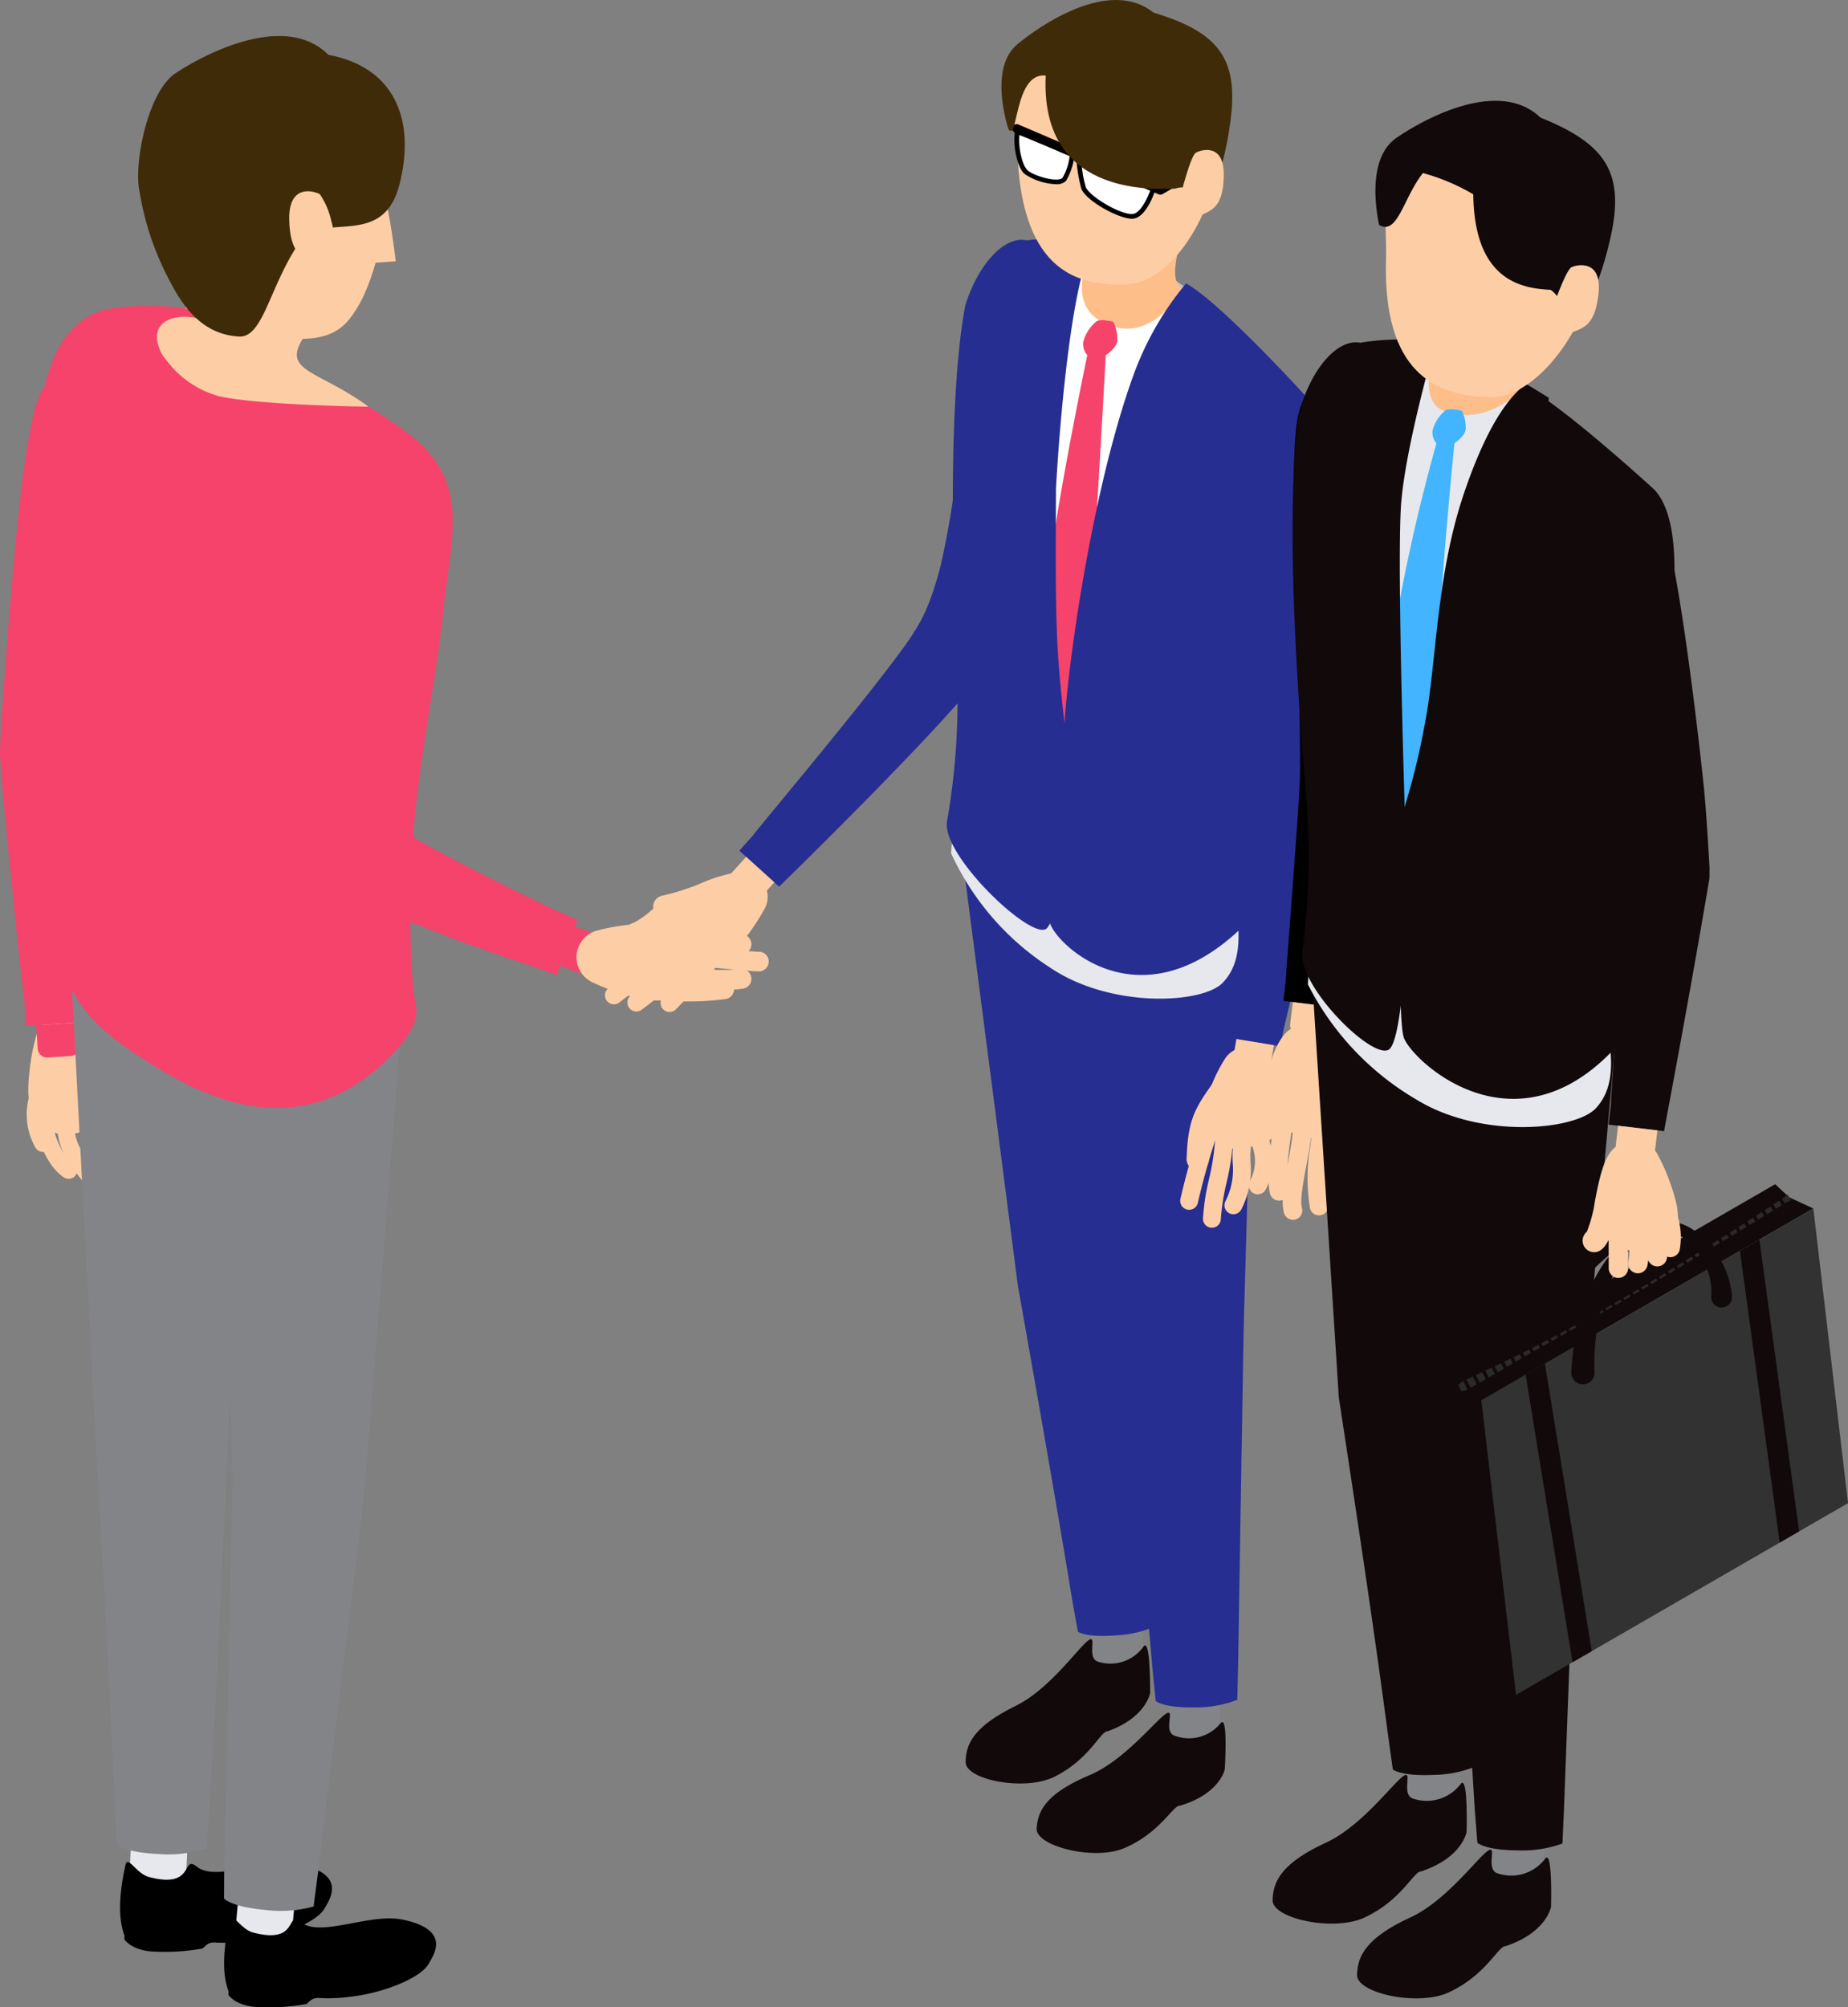 <svg xmlns="http://www.w3.org/2000/svg" width="200" height="217.147" viewBox="0 0 200 217.147"><rect x="0" y="0" width="200" height="217.147" fill="#808080" stroke="none"/><g transform="translate(-541.485 -187)"><g transform="translate(606.961 187)"><g transform="translate(38.243 82.859)"><path d="M832.953,541.665l.27-.239c.121-.115.206-.189.355-.345l.2-.215c.074-.084.159-.188.235-.283a5.968,5.968,0,0,0,.5-.743,5.211,5.211,0,0,0,.67-2.747l-.011-.22,0-.056-.01-.111-.018-.223-.148-1.783-5.527.48.145,1.744.03.393a.344.344,0,0,1,.038-.2,2.1,2.1,0,0,1-.336.333,1.521,1.521,0,0,0-.475.9.917.917,0,0,0,.071.589.432.432,0,0,0,.4.231l.313.015a.2.2,0,0,1,.111.022.933.933,0,0,1,.231.109c.024.025.129.079.206.134a2,2,0,0,1,.242.2c.1.084.273.222.405.349l.212.208c.073.075.115.128.284.289.279.273.559.564.836.872l.41.467.027.007a.351.351,0,0,0,.049.008.459.459,0,0,0,.083-.034A1.091,1.091,0,0,0,832.953,541.665Z" transform="translate(-815.14 -441.651)" fill="#828488"/><path d="M819.274,357.39a7.269,7.269,0,0,0-7.178-6.6l-3.685.227c-3.549.217-7.073,3.04-6.616,6.58l5.4,41.689.677,5.235.169,1.309.085.654.042.327.068.439.463,2.6,1.831,10.376c1.207,6.918,2.41,13.842,3.539,20.756l.616,3.448s.808.679,4.167.4a11.906,11.906,0,0,0,4.628-1.164l-.189-3.549c-.447-6.966-.961-13.875-1.482-20.8l-.8-10.372-.2-2.594-.041-.543-.02-.576-.04-1.294-.159-5.177Z" transform="translate(-801.754 -350.779)" fill="#272e91"/></g><g transform="translate(52.841 94.234)"><path d="M851.693,555.1l.27-1.116.122-1.1-.036-2.366-5.548.083.036,2.368.032-.29-.27,1.117a1.133,1.133,0,0,0,.836,1.368l3.188.771A1.135,1.135,0,0,0,851.693,555.1Z" transform="translate(-838.345 -460.844)" fill="#828488"/><path d="M848.083,380.288a7.281,7.281,0,0,0-6.787-7.026l-3.692.014c-3.555.012-7.236,2.62-6.984,6.17l2.987,39.964c.233,3.345.526,6.691.817,10.036l.864,10.034,1.727,20.062.353,3.5s.761.744,4.13.693a12.245,12.245,0,0,0,4.7-.824l.081-3.506.327-19.783.163-9.891c.057-3.3.095-6.593.2-9.89Z" transform="translate(-830.608 -373.262)" fill="#272e91"/></g><path d="M832.922,553.6c.122-1.91-3.951,4.389-8.682,6.389s-5.617,3.861-5.739,5.771,6.2,3.513,9.453,2.139c3.943-1.666,5.284-4.649,6.048-4.6,4.3-1.26,4.853-3.91,4.853-3.91s.394-6.065-.447-5.015a4.406,4.406,0,0,1-5.107,1.3C832.643,555.291,832.875,554.334,832.922,553.6Z" transform="translate(-771.784 -367.956)" fill="#11090a"/><path d="M817.032,537.871c.015-1.914-3.7,4.6-8.31,6.866s-5.391,4.17-5.406,6.084,6.39,3.158,9.558,1.6c3.842-1.885,5.014-4.939,5.78-4.933,4.222-1.5,4.626-4.176,4.626-4.176s.053-6.079-.728-4.982a4.406,4.406,0,0,1-5.026,1.583C816.848,539.571,817.026,538.6,817.032,537.871Z" transform="translate(-764.282 -360.187)" fill="#11090a"/><g transform="translate(13.492 29.149)"><path d="M785.326,279.561a82.477,82.477,0,0,0,2.839-15.746,97.323,97.323,0,0,0,.381-13.72,17.009,17.009,0,0,0-.236-1.862c-.747-2.239-2.344-3.484-3.922-3.607s-3.137.805-3.93,2.908a11.35,11.35,0,0,0-.5,2.16c-.44,3.23-.72,8.213-1.2,13.266a95.047,95.047,0,0,1-2.047,13.609c-.1.431-.242.9-.384,1.434-.158.516-.325,1.094-.536,1.685l-.331.918-.39.934c-.139.313-.3.609-.448.931-.075.164-.167.291-.249.443l-.128.223-.064.113-.032.057-.016.029-.008.014-.159.247h0q-.2.314-.4.648c-.157.244-.375.541-.564.815-.373.553-.842,1.157-1.281,1.754-.907,1.2-1.877,2.452-2.865,3.7-1.974,2.493-4,4.99-5.828,7.221-3.655,4.462-6.5,7.868-6.645,8.105l-1.478,1.66,4.3,3.887,1.6-1.568c1.844-1.8,5.322-5.248,9.146-9.155,1.909-1.96,3.909-4.026,5.831-6.092.962-1.042,1.9-2.057,2.814-3.106l.677-.774.673-.816.33-.4c.056-.07.106-.125.167-.208l.185-.252.715-1h0l.008-.012-.178.275,0,0,0-.006.016-.023.032-.046.062-.091.125-.181.245-.36c.157-.238.328-.477.464-.706.266-.457.527-.9.766-1.335l.616-1.235c.194-.4.344-.772.506-1.137A35.368,35.368,0,0,0,785.326,279.561Z" transform="translate(-753.858 -244.616)" fill="#272e91"/><path d="M756.113,374.691l1.552-1.715-3.05-2.755-1.546,1.708a.926.926,0,0,0,.064,1.307l1.669,1.52A.927.927,0,0,0,756.113,374.691Z" transform="translate(-752.83 -306.675)" fill="#fdcea5"/></g><g transform="translate(0 94.21)"><path d="M739.728,378.265a7.657,7.657,0,0,1,1.4-1.437,17.548,17.548,0,0,1,1.641-1.17,24.359,24.359,0,0,1,3.607-1.986,2.692,2.692,0,0,1,3.437,3.743,24.317,24.317,0,0,1-2.285,3.425,17.518,17.518,0,0,1-1.305,1.536,7.639,7.639,0,0,1-1.55,1.268,3.736,3.736,0,0,1-4.94-5.379Z" transform="translate(-732.527 -373.333)" fill="#fdcea5"/><path d="M728.916,387.518a.972.972,0,0,1-.523-1.792l7.788-4.961a.972.972,0,1,1,1.044,1.639l-7.788,4.961A.969.969,0,0,1,728.916,387.518Z" transform="translate(-727.042 -376.87)" fill="#fdcea5"/><path d="M737.685,378.31a1.215,1.215,0,0,1-.241-2.406,25.765,25.765,0,0,0,4.149-1.323,17.222,17.222,0,0,1,4.952-1.363,1.215,1.215,0,1,1,.176,2.424,15.242,15.242,0,0,0-4.257,1.208,28.018,28.018,0,0,1-4.535,1.436A1.188,1.188,0,0,1,737.685,378.31Z" transform="translate(-731.256 -373.215)" fill="#fdcea5"/><path d="M727.135,392.967a.972.972,0,0,1-.6-1.74l9.087-7.056a.972.972,0,0,1,1.192,1.535l-9.087,7.056A.968.968,0,0,1,727.135,392.967Z" transform="translate(-726.162 -378.528)" fill="#fdcea5"/><path d="M731.919,395.717a.972.972,0,0,1-.592-1.744l7.589-5.809a.972.972,0,1,1,1.182,1.543l-7.589,5.809A.97.97,0,0,1,731.919,395.717Z" transform="translate(-728.525 -380.502)" fill="#fdcea5"/><path d="M739.02,393.851a.972.972,0,0,1-.7-1.645c.06-.063,6.032-6.3,7.364-7.8a.972.972,0,1,1,1.453,1.291c-1.356,1.527-7.166,7.6-7.413,7.853A.972.972,0,0,1,739.02,393.851Z" transform="translate(-732.035 -378.583)" fill="#fdcea5"/></g><g transform="translate(67.358 43.321)"><path d="M871.5,304.646c-.54-8.273-1.639-21.073-2.723-27.027a18.248,18.248,0,0,0-.433-1.8c-1.939-4.227-6.729-4.327-7.883.106a11.091,11.091,0,0,0-.262,2.244c-.168,6.295,1.41,19.219,2.177,26.492.1.99.236,2.264.391,3.74q0,.355.019.737-.024.54-.048,1.109c-.025.751-.11,1.629-.165,2.488-.285,3.519-.723,7.572-1.153,11.406-.866,7.678-1.73,14.544-1.772,15.2-.33,2.082-.349,2.2-.349,2.2l5.72.949s.11-.456.456-2.188c.595-2.461,2.188-9.359,3.67-16.569.739-3.612,1.458-7.28,1.983-10.6.128-.837.255-1.627.345-2.464q.036-.307.071-.6c.023-.2.048-.374.059-.649.026-.491.05-1.01.055-1.437C871.614,306.664,871.561,305.528,871.5,304.646Z" transform="translate(-859.302 -272.629)" fill="#272e91"/><path d="M864.52,412.124l.38-2.28-4.054-.673-.38,2.273a.926.926,0,0,0,.761,1.065l2.225.377A.927.927,0,0,0,864.52,412.124Z" transform="translate(-859.871 -340.092)" fill="#fdcea5"/></g><g transform="translate(36.976 22.81)"><path d="M830.347,238.843l4.655,1.7,4.557,3.058-.171,2.376-10.594-4.518Z" transform="translate(-813.846 -235.424)" fill="#c0c0be"/><path d="M825.3,232.085c1.1,1.112,7.921,1.605,9.068,2.019-.244,1.756-1.17,4.62-.536,5.727,1.2,2.09,3.882,3.707,7.778,7.422l-13.805.607v.005l-9.038-10.079c3.617,1.489,5.353.93,6.162-.611C825.5,236.08,825.315,233.787,825.3,232.085Z" transform="translate(-808.89 -232.085)" fill="#fdbe89"/><path d="M810.9,368.138c6.552,4.44,16.438,3.915,18.647,1.686s1.776-5.442,1.606-8.074-3.329-8.188-3.329-8.188-25.8-13.518-26.193-11.611c-.46,2.217-1.44,13.813-1.44,13.813A29.122,29.122,0,0,0,810.9,368.138Z" transform="translate(-799.714 -286.277)" fill="#e6e8ee"/><path d="M817.522,238.5c.043.344-3.521,6.229.746,8.584,5.478,3.024,8.975-3.789,8.975-3.789l7.269,8.031-3.36,56.062s-10.923,4.5-19.424-.377c-8.848-5.074-7.826-9.778-7.826-9.778l6.087-58.465A18.024,18.024,0,0,1,817.522,238.5Z" transform="translate(-801.531 -235.113)" fill="#fff"/><path d="M16.137,12.018A4.319,4.319,0,0,0,14.8,14.107a1.77,1.77,0,0,0,.417,1.5S12.381,29.274,11.3,37.274s1.25,23.167,1.25,23.167,2.917-18.833,3.25-21.75,1.417-23.083,1.417-23.083,1.083-.667,1.25-1.5a4.35,4.35,0,0,0-.417-2.089S16.56,11.595,16.137,12.018Z" fill="#f5436c"/><path d="M849.54,274.517c-1.144,6.4-2.739,11.852-4.111,19.154-1.229,6.54-1.88,16.045-1.42,19.689.218,1.722-1.557,3.541-2.719,4.581-10.579,9.474-19.206,1.345-20.054-1.1-.6-1.732,1.024-14.192,1.592-22.066.563-7.808,3.218-25.7,7.469-37.339a33.042,33.042,0,0,1,5.657-9.83c3.612,1.967,12.626,11.83,12.626,11.83C850.86,262.059,850.684,268.116,849.54,274.517Z" transform="translate(-810.048 -239.752)" fill="#272e91"/><path d="M801.268,245.247c-2.19,11.444-1.122,35.093-.876,40.544a75.437,75.437,0,0,1-1.1,15.276c-.673,3.644,9.335,13.153,10.815,11.554s2.949-12.642,1.962-21.531-1.07-10.724-.987-26.074c.752-13.053,2.48-25.428,4.305-26.259-2.642-1.214-7.469-.538-7.469-.538C805.489,237.653,802.6,240.907,801.268,245.247Z" transform="translate(-799.249 -235.023)" fill="#272e91"/></g><g transform="translate(42.908)"><path d="M835.853,203.2c.393,6.741-4.463,16.052-9.953,16.372s-11.222-1.5-11.915-13.394c-.161-2.765-.9-5.488-.175-8.852.447-2.071,2.479-4.248,5.478-5.432C830.543,187.451,835.46,196.457,835.853,203.2Z" transform="translate(-812.22 -188.833)" fill="#fdcea5"/><g transform="translate(1.153 13.423)"><g transform="translate(0.249 0.468)"><path d="M814.318,215.155c-.261,1.379.218,3.738.937,4.378s3.5,1.5,4.137.782a6.8,6.8,0,0,0,.861-2.778Z" transform="translate(-813.992 -214.802)" fill="#fff"/><path d="M818.235,220.493a6.55,6.55,0,0,1-3.4-1.114c-.834-.742-1.281-3.229-1.018-4.616l.057-.306,6.4,2.569-.021.192a6.9,6.9,0,0,1-.924,2.921A1.448,1.448,0,0,1,818.235,220.493Zm-3.958-5.325c-.135,1.34.306,3.3.9,3.829.707.629,3.285,1.353,3.776.8a5.864,5.864,0,0,0,.774-2.445Z" transform="translate(-813.745 -214.458)"/></g><g transform="translate(6.922 3.095)"><path d="M827.483,220.4a16.144,16.144,0,0,0,.531,3.433c.5,1.2,3.992,3.153,5.311,3.076s2.272-2.984,2.292-3.2S827.483,220.4,827.483,220.4Z" transform="translate(-827.205 -220.019)" fill="#fff"/><path d="M832.982,226.794c-1.439,0-4.919-1.9-5.476-3.235a16.027,16.027,0,0,1-.55-3.517l-.023-.393.368.14c8.338,3.154,8.321,3.328,8.3,3.568-.02.207-1,3.345-2.532,3.434Zm-5.488-6.386a13.247,13.247,0,0,0,.484,2.955c.441,1.056,3.8,3.017,5.06,2.919.972-.056,1.836-2.218,2.02-2.843C834.3,223.036,830.257,221.457,827.495,220.407Z" transform="translate(-826.934 -219.649)"/></g><path d="M829.291,221.171a.484.484,0,0,1-.189-.039l-15.558-6.678a.481.481,0,0,1,.379-.884l15.336,6.583,6.131-3.565a.481.481,0,1,1,.483.831l-6.34,3.687A.484.484,0,0,1,829.291,221.171Z" transform="translate(-813.253 -213.532)"/></g><path d="M827.417,188.358c7.17,2.158,9.232,5.067,8.337,11.784s-2.968,9.623-2.968,9.623-.68-3.174-3.019-2.356c-2.941.113-14.631.511-14-12.238-3.446-.383-2.99,7.431-4.057,5.765-.753-2.531-1.546-7.03.982-9.146C814.875,189.967,822.571,184.475,827.417,188.358Z" transform="translate(-810.974 -187)" fill="#402b09"/><path d="M850.553,226.507c1.918-.869,3.277-.948,3.368-4.589s-2.44-2.887-3.026-2.55-1.69,4.795-1.69,4.795Z" transform="translate(-829.862 -202.843)" fill="#fdcea5"/></g><g transform="translate(62.251 113.285)"><path d="M854.32,418.474a5.3,5.3,0,0,1,.177-1.647,13.189,13.189,0,0,1,.54-1.582,17.387,17.387,0,0,1,1.542-3.081,2.741,2.741,0,0,1,4.972.9,17.345,17.345,0,0,1,.37,3.424,13.177,13.177,0,0,1-.047,1.671,5.284,5.284,0,0,1-.409,1.605,3.75,3.75,0,0,1-7.145-1.288Z" transform="translate(-851.728 -410.919)" fill="#fdcea5"/><g transform="translate(0 3.661)"><path d="M850.174,434.165a.966.966,0,0,1-.939-1.2,82.1,82.1,0,0,1,2.6-8.913c.137-.385.252-.709.351-1.02a.967.967,0,1,1,1.842.586c-.1.329-.227.674-.372,1.081a80.5,80.5,0,0,0-2.545,8.729A.966.966,0,0,1,850.174,434.165Z" transform="translate(-849.207 -420.233)" fill="#fdcea5"/><path d="M851.786,427.828h-.041a1.208,1.208,0,0,1-1.167-1.248c.128-3.858.71-5.224,2.646-7.921a1.208,1.208,0,0,1,1.962,1.41c-1.678,2.337-2.082,3.226-2.194,6.591A1.208,1.208,0,0,1,851.786,427.828Z" transform="translate(-849.884 -418.156)" fill="#fdcea5"/><path d="M855.046,438.293a.966.966,0,0,1-.965-.926,23.174,23.174,0,0,1,.621-4.193,26.472,26.472,0,0,0,.741-5.331.966.966,0,0,1,1.924-.18,25.775,25.775,0,0,1-.769,5.886,24.6,24.6,0,0,0-.586,3.736.965.965,0,0,1-.924,1.006Z" transform="translate(-851.614 -422.421)" fill="#fdcea5"/><path d="M859.639,437.731a.966.966,0,0,1-.834-1.452,7.528,7.528,0,0,0,.753-4.167,12.028,12.028,0,0,1,.177-2.748.966.966,0,1,1,1.888.414,10.46,10.46,0,0,0-.133,2.309,9.3,9.3,0,0,1-1.015,5.162A.966.966,0,0,1,859.639,437.731Z" transform="translate(-853.884 -423.319)" fill="#fdcea5"/><path d="M864.847,434.33a.967.967,0,0,1-.835-1.452,4.493,4.493,0,0,0,.3-3.578,7.78,7.78,0,0,1-.226-2.343.966.966,0,1,1,1.924.187,6.254,6.254,0,0,0,.2,1.773,6.353,6.353,0,0,1-.526,4.933A.966.966,0,0,1,864.847,434.33Z" transform="translate(-856.457 -422.073)" fill="#fdcea5"/></g></g></g><g transform="translate(541.485 190.899)"><g transform="translate(2.885 106.035)"><path d="M603.072,414.314a7.106,7.106,0,0,1-.278-1.95,17.074,17.074,0,0,1,.118-1.98,22.286,22.286,0,0,1,.744-4,2.921,2.921,0,0,1,5.44-.42,22.234,22.234,0,0,1,1.348,3.838,17.121,17.121,0,0,1,.421,1.938,7.126,7.126,0,0,1,.025,1.97,4.031,4.031,0,0,1-7.818.6Z" transform="translate(-602.616 -404.294)" fill="#fdcea5"/><g transform="translate(0 3.28)"><path d="M617.374,433.395a.922.922,0,0,1-.756-.393c-.122-.175-3.008-4.317-3.466-7.564a.923.923,0,1,1,1.827-.258c.4,2.813,3.121,6.722,3.149,6.761a.923.923,0,0,1-.755,1.453Z" transform="translate(-607.73 -417.502)" fill="#fdcea5"/><path d="M617.158,420.6a1.154,1.154,0,0,1-1.15-1.081,5.626,5.626,0,0,0-1.378-3.408,12.562,12.562,0,0,1-2.019-3.825,1.154,1.154,0,0,1,2.2-.7,10.286,10.286,0,0,0,1.692,3.177,7.849,7.849,0,0,1,1.809,4.61,1.154,1.154,0,0,1-1.079,1.224Z" transform="translate(-607.441 -410.777)" fill="#fdcea5"/><path d="M612.554,432.511a.921.921,0,0,1-.728-.355l-.067-.086c-1.694-2.167-3.032-3.879-2.658-6.857a.923.923,0,0,1,1.831.23c-.278,2.216.685,3.448,2.281,5.491l.067.086a.923.923,0,0,1-.727,1.491Z" transform="translate(-605.702 -417.511)" fill="#fdcea5"/><path d="M607.93,431.179a.921.921,0,0,1-.476-.132c-1.871-1.128-3.465-4.891-3.045-7.192a.923.923,0,1,1,1.816.331c-.286,1.569.937,4.53,2.182,5.28a.923.923,0,0,1-.477,1.713Z" transform="translate(-603.381 -416.865)" fill="#fdcea5"/><path d="M604.194,427.02a.923.923,0,0,1-.781-.43,7.288,7.288,0,0,1-.763-5.313.923.923,0,1,1,1.791.446,5.409,5.409,0,0,0,.532,3.88.923.923,0,0,1-.778,1.417Z" transform="translate(-602.444 -415.62)" fill="#fdcea5"/></g></g><g transform="translate(0 35.805)"><path d="M607.272,299.16c.992-8.234,2.419-21.091,2.472-27.192a20.033,20.033,0,0,0-.075-2.027c-1.17-4.971-6.316-6.181-8.54-1.621a12.349,12.349,0,0,0-.777,2.379c-1.488,6.235-2.43,19.435-3,26.872-.077,1.014-.177,2.322-.292,3.835-.053.765-.108,1.582-.167,2.44q-.038.663-.077,1.355-.019.348-.037.7l-.015.411-.01.447c0,.288-.021.625,0,.878s.03.531.046.8l.115,1.486c.087.971.176,1.962.265,2.961.192,1.98.388,3.993.577,5.954.783,7.825,1.531,14.793,1.642,15.458.162,2.325.171,2.452.171,2.452l6.379-.407s0-.516-.053-2.456c.051-2.552.092-9.707.113-17.091.007-1.84.014-3.7.021-5.5.008-.885.017-1.757.025-2.608,0-.444.022-.769.032-1.128.028-.321.074-.53.1-.823.228-1.562.44-3.009.625-4.277C607.011,301.159,607.162,300.041,607.272,299.16Z" transform="translate(-596.741 -265.478)" fill="#f5436c"/><path d="M609.159,408.188,609,405.651l-4.523.288.163,2.54a1.022,1.022,0,0,0,1.085.954l2.483-.161A1.021,1.021,0,0,0,609.159,408.188Z" transform="translate(-600.562 -334.735)" fill="#f5436c"/></g><g transform="translate(7.827 97.306)"><path d="M630.446,585.8c.062-.724.079-1.351.12-2.03s.068-1.33.092-1.983l-6.112-.261c-.05,1.285-.117,2.57-.2,3.834A1.271,1.271,0,0,0,625.5,586.7l3.6.348A1.278,1.278,0,0,0,630.446,585.8Z" transform="translate(-618.205 -483.134)" fill="#e6e8ee"/><path d="M631.445,395.034c.219-3.832-3.466-7.843-7.307-7.916l-4.07-.076c-3.919-.074-8.041,2.707-7.851,6.626l2.306,43.866.288,5.508.146,2.768.163,2.752.626,10.992c.4,7.328.788,14.662,1.079,21.971l.189,3.848s.792.859,4.5,1.03a13.128,13.128,0,0,0,5.22-.615l.294-3.927c.463-7.306.828-14.546,1.18-21.8l.5-10.872.25-5.4.275-5.418Z" transform="translate(-612.212 -387.04)" fill="#828488"/></g><path d="M630.718,585.646c2.1,1.73,7.443-1,11.011-.263,5.406,1.11,3.309,3.9,2.866,4.736-.857,1.622-5.139,3.263-8.544,3.611a17.251,17.251,0,0,1-3.263.14,1.375,1.375,0,0,0-1.147.374l-.272.264a22.414,22.414,0,0,1-5.1.346c-2.547-.039-3.377-1.325-3.377-1.325l.007-.425c-.816-2.135-.434-5.228.118-7.641.241-1.057,1.172.952,2.527,1.312C630.618,588.127,629.04,584.346,630.718,585.646Z" transform="translate(-609.432 -387.621)"/><g transform="translate(24.127 100.436)"><path d="M653.08,597.648l.353-3.869-6.093-.543-.352,3.859a1.251,1.251,0,0,0,1.131,1.358l3.6.329A1.252,1.252,0,0,0,653.08,597.648Z" transform="translate(-645.691 -492.048)" fill="#e6e8ee"/><path d="M663.607,401.6c.332-3.844-3.233-7.979-7.07-8.163l-4.066-.2c-3.916-.189-8.117,2.457-8.041,6.361l.954,45.289.059,2.85.029,1.425c0,.475-.017.947-.025,1.421l-.126,5.682-.251,11.372-.5,22.766-.021,3.875s.748.9,4.448,1.232a13.463,13.463,0,0,0,5.246-.369l.5-3.85,2.737-22.376,1.368-11.193c.44-3.732.981-7.459,1.207-11.206Z" transform="translate(-644.43 -393.227)" fill="#828488"/></g><path d="M652.97,597.513c2.1,1.731,7.444-1,11.012-.263,5.406,1.11,3.309,3.9,2.865,4.736-.857,1.622-5.139,3.263-8.544,3.611a17.342,17.342,0,0,1-3.264.14,1.375,1.375,0,0,0-1.147.373l-.272.264a22.463,22.463,0,0,1-5.1.346c-2.547-.039-3.377-1.326-3.377-1.326l.007-.424c-.816-2.135-.434-5.228.118-7.641.241-1.056,1.173.952,2.527,1.313C652.869,599.994,651.292,596.214,652.97,597.513Z" transform="translate(-620.426 -393.484)"/><g transform="translate(29.489 47.909)"><path d="M665.582,321.853c.88-3.7,2.209-8.6,3.427-13.238s2.336-9.061,2.854-11.942c.143-.8.238-1.472.277-2-.28-5.074-5.115-7.217-8.123-3.1a12.264,12.264,0,0,0-1.183,2.217c-2.488,5.694-5.515,18.081-6.932,25.366-.2,1-.442,2.275-.671,3.917q-.044.3-.08.655t-.072.718c-.015.284-.031.573-.047.865,0,.189,0,.418.01.628l.016.322.013.181q.021.178.052.357a6.054,6.054,0,0,0,.156.689c.059.184.125.367.2.548.036.087.076.186.112.262l.106.207q.108.207.228.409c.147.237.286.429.441.64q.2.251.417.5a11.577,11.577,0,0,0,1.5,1.356,23.74,23.74,0,0,0,2.754,1.783c.906.513,1.814.977,2.726,1.42,1.823.883,3.662,1.679,5.456,2.418,7.167,2.924,13.613,5,14.248,5.191l2.323.868,2.252-5.981s-.464-.212-2.235-.962c-2.171-1.072-8.388-3.984-14.4-7.32-1.494-.834-2.972-1.7-4.3-2.557-.664-.429-1.29-.858-1.835-1.267a8.984,8.984,0,0,1-1.226-1.064c-.036-.052-.084-.106-.073-.113-.011.007.021-.025-.025.014-.082.073-.185.151-.252.215q-.212.2-.439.382t-.466.352c-.15.11-.257.2-.4.3s-.27.179-.411.259-.222.145-.343.209a3.039,3.039,0,0,1-.353.165,2.114,2.114,0,0,1-.266.119c-.079.033-.216.055-.259.075a.828.828,0,0,1-.189.039l-.051,0H660.5c.577-.048-1.309.109,1.29-.109l.137-.017.545-.058q.544-.048,1.085-.058t1.075.019l.061,0v.044l.024-.107.02-.112.008-.056.018-.089c.051-.242.084-.452.15-.729C665.136,323.654,665.4,322.633,665.582,321.853Z" transform="translate(-655.029 -289.404)" fill="#f5436c"/><path d="M720.542,386l-2.364-.879-1.6,4.241,2.4.893a1.025,1.025,0,0,0,1.318-.608l.839-2.342A1.015,1.015,0,0,0,720.542,386Z" transform="translate(-685.441 -336.695)" fill="#f5436c"/></g><g transform="translate(4.462 28.469)"><path d="M635.23,252.351l5.253,1.5,5.254,3v2.627l-12.008-4.128Z" transform="translate(-619.478 -251.656)" fill="#c0c0be"/><path d="M625.064,396.049c7.557,4.363,18.387,3,20.638.375s1.522-6.125,1.126-9.006-4.311-8.741-4.311-8.741-29.441-12.819-29.724-10.691c-.33,2.474-.488,15.3-.488,15.3A32.1,32.1,0,0,0,625.064,396.049Z" transform="translate(-608.894 -308.672)" fill="#828488"/><path d="M649.125,285.006c.75-7.13,2.511-12.439-2.063-17.262s-25.51-14.973-25.517-15.01a27.757,27.757,0,0,0-8.818,0c-3.19.751-5.629,3.378-6.755,8.256-1.5,12.758,1.549,38.68,2.251,44.655a83.114,83.114,0,0,1,0,16.886c-.451,4.06,3,7.88,7.692,10.882s16.7,11.257,27.581,0c1.2-1.236,3-3.378,2.627-5.253-.794-3.972-.833-14.475,0-21.765C647.053,298.256,648.374,292.135,649.125,285.006Z" transform="translate(-605.561 -251.663)" fill="#f5436c"/><path d="M636.7,255.838c-2.433-1.911-7.88-1.5-6,2.627S641.958,259.966,636.7,255.838Z" transform="translate(-617.791 -252.837)" fill="#fdcea5"/><path d="M636.331,250.977c1.3,1.135,9.213,3.389,10.507,3.752-3,4.128,1.126,3.752,6.755,7.88,0,0-11.872-.169-16.136-1.126a10.579,10.579,0,0,1-6.379-4.879A7.138,7.138,0,0,0,636.331,250.977Z" transform="translate(-618.168 -250.977)" fill="#fdcea5"/></g><g transform="translate(14.948 0)"><path d="M655.679,213.883c-.221,4.284-1.543,10.631-4.244,13.7-1.987,2.259-4.97,1.944-7.536,1.812-6.055-.311-13.217-1.773-12.543-14.886.157-3.05-.326-6.123.875-9.721.74-2.216,3.229-4.357,6.658-5.292C651.757,195.984,656.06,206.448,655.679,213.883Z" transform="translate(-628.769 -196.727)" fill="#fdcea5"/><path d="M677.284,230.116c.374.019,1.172,6.448,1.172,6.448l-3.017.221Z" transform="translate(-650.572 -212.201)" fill="#fdcea5"/><path d="M646.885,196.74c6.865,1.265,9.507,6.665,7.716,13.919s-8.4,2.863-10.846,6.37c-3.248,4.718-3.912,10.32-6.535,10.185-4.5-.231-6.553-4.094-7.917-6.795a31.325,31.325,0,0,1-2.911-9.167c-.521-2.865.921-10.51,3.947-12.525C632.947,196.991,642.042,191.9,646.885,196.74Z" transform="translate(-626.288 -194.706)" fill="#402b09"/><path d="M662.362,236.093c-2.122-.944-3.62-1.021-3.748-5.034s2.669-3.2,3.318-2.835a8.451,8.451,0,0,1,1.244,2.94,5.523,5.523,0,0,1-.476,4.332Z" transform="translate(-642.257 -211.107)" fill="#fdcea5"/></g><g transform="translate(62.393 93.348)"><path d="M729.481,392.753a7.081,7.081,0,0,1-1.982-.059,16.95,16.95,0,0,1-1.944-.462,22.136,22.136,0,0,1-3.839-1.441,2.987,2.987,0,0,1,.528-5.544,22.142,22.142,0,0,1,4.042-.691,16.872,16.872,0,0,1,2-.088,7.056,7.056,0,0,1,1.958.317,4.118,4.118,0,0,1-.759,7.968Z" transform="translate(-720.068 -381.809)" fill="#fdcea5"/><g transform="translate(5.162)"><path d="M745.337,388.24c-1.912,0-4.938-.292-7.147-.506-.891-.087-1.647-.159-2.137-.195a1.065,1.065,0,1,1,.151-2.125c.5.036,1.278.111,2.191.2,2.166.209,5.133.5,6.942.5a1.065,1.065,0,1,1,0,2.13Z" transform="translate(-732.638 -382.278)" fill="#fdcea5"/><path d="M731.711,384.408a1.332,1.332,0,0,1-.355-2.616,9.159,9.159,0,0,0,1.838-1.286c.466-.376.947-.765,1.4-1.065a1.332,1.332,0,0,1,1.477,2.216c-.349.232-.762.567-1.2.921a8.862,8.862,0,0,1-2.8,1.781A1.354,1.354,0,0,1,731.711,384.408Z" transform="translate(-730.325 -379.218)" fill="#fdcea5"/><path d="M748.826,391.875c-.568,0-1.851-.12-5.289-.442-1.3-.122-2.861-.268-3.579-.324a1.08,1.08,0,0,1-.37.008c-1.159-.18-1.11-1.051-1.089-1.224.13-1.042.887-.974,2.4-.842.756.067,1.777.162,2.839.262,1.942.181,4.582.428,5.067.44a1.08,1.08,0,0,1,1.056.582,1.065,1.065,0,0,1-.474,1.43A.975.975,0,0,1,748.826,391.875Zm-.4-2.016h0Zm0,0h0Zm0,0Z" transform="translate(-734.332 -384.04)" fill="#fdcea5"/><path d="M743.212,395.372a26.327,26.327,0,0,1-7.762-1.313,1.065,1.065,0,0,1,.674-2.022,21.5,21.5,0,0,0,8.889,1.083,1.065,1.065,0,1,1,.312,2.108A14.516,14.516,0,0,1,743.212,395.372Z" transform="translate(-732.469 -385.525)" fill="#fdcea5"/><path d="M737.263,398.445a24.92,24.92,0,0,1-6.224-.665,1.066,1.066,0,0,1,.595-2.047,27.738,27.738,0,0,0,9.3.345,1.065,1.065,0,0,1,.312,2.108A28.04,28.04,0,0,1,737.263,398.445Z" transform="translate(-730.271 -387.357)" fill="#fdcea5"/></g></g></g><g transform="translate(677.081 197.906)"><g transform="translate(0 99.89)"><path d="M869.72,415.556a6.576,6.576,0,0,1-.224-1.879,16.081,16.081,0,0,1,.158-1.9,21.467,21.467,0,0,1,.811-3.826,2.822,2.822,0,0,1,5.259-.282,21.487,21.487,0,0,1,1.215,3.718,16.111,16.111,0,0,1,.36,1.872,6.6,6.6,0,0,1-.022,1.893,3.889,3.889,0,0,1-7.558.4Z" transform="translate(-867.101 -406)" fill="#fdcea5"/><g transform="translate(0 0.173)"><path d="M869.236,431.7a1.009,1.009,0,0,1-.989-.82c-.422-2.22.169-5.857.6-8.512.145-.891.27-1.661.3-2.06a1.007,1.007,0,1,1,2.01.147c-.035.487-.161,1.259-.32,2.236-.384,2.365-.965,5.94-.61,7.813a1.007,1.007,0,0,1-.8,1.177A.955.955,0,0,1,869.236,431.7Z" transform="translate(-866.412 -412.783)" fill="#fdcea5"/><path d="M866.021,418.827a1.261,1.261,0,0,1-1.182-1.7c.2-.54.439-1.549.693-2.615.956-4.02,1.945-8.175,4.523-8.175h.043a1.259,1.259,0,0,1,.05,2.516c-.818.574-1.76,4.535-2.166,6.242a29.325,29.325,0,0,1-.78,2.9A1.259,1.259,0,0,1,866.021,418.827Z" transform="translate(-864.761 -406.341)" fill="#fdcea5"/><path d="M872.246,435.775a1.009,1.009,0,0,1-.971-.739c-.351-1.269.024-3.278.421-5.4.332-1.776.745-3.987.447-4.862a1.008,1.008,0,0,1,1.908-.649c.468,1.375.059,3.564-.374,5.881-.322,1.723-.687,3.676-.459,4.5a1.008,1.008,0,0,1-.7,1.24A.992.992,0,0,1,872.246,435.775Z" transform="translate(-867.91 -414.788)" fill="#fdcea5"/><path d="M877.68,435.734a1.008,1.008,0,0,1-.975-.758,20.1,20.1,0,0,1,.026-6.688,25.925,25.925,0,0,0,.228-2.941,1.008,1.008,0,0,1,.988-1.027h.02a1.007,1.007,0,0,1,1.007.988,27,27,0,0,1-.239,3.2,18.867,18.867,0,0,0-.077,5.965,1.007,1.007,0,0,1-.727,1.225A.991.991,0,0,1,877.68,435.734Z" transform="translate(-870.525 -415.224)" fill="#fdcea5"/><path d="M882.122,431.119a1.008,1.008,0,0,1-.97-.739,11.985,11.985,0,0,1-.109-4.134,25.372,25.372,0,0,0,.093-4.179,1.008,1.008,0,1,1,2.009-.16,26.973,26.973,0,0,1-.093,4.5,10.736,10.736,0,0,0,.043,3.432,1.01,1.01,0,0,1-.971,1.277Z" transform="translate(-872.745 -413.574)" fill="#fdcea5"/></g></g><g transform="translate(3.3 30.096)"><path d="M882.4,299.665c.13-7.988-.081-20.312-.789-26.09a19.028,19.028,0,0,0-.323-1.9c-1.721-4.527-6.7-4.988-8.207-.451a11.637,11.637,0,0,0-.432,2.32c-.616,6.047.074,18.585.262,25.6.049,1.906.134,4.928.167,8.352,0,.846.005,1.721.008,2.612q-.012.622-.025,1.256c-.007.422-.044.9-.065,1.35-.107,1.846-.239,3.751-.37,5.6-.533,7.42-1.066,14.066-1.075,14.7-.252,2.185-.266,2.306-.266,2.306l6,.734s.1-.479.378-2.3c.488-2.387,1.78-9.068,2.982-16.049.3-1.755.594-3.5.851-5.285.115-.934.228-1.918.3-2.743.08-.861.151-1.692.207-2.479C882.238,304.043,882.368,301.372,882.4,299.665Z" transform="translate(-871.283 -268.046)"/><path d="M876.97,404.2l.293-2.39-4.253-.521-.294,2.386a.966.966,0,0,0,.84,1.077l2.335.289A.966.966,0,0,0,876.97,404.2Z" transform="translate(-871.988 -333.879)" fill="#fdcea5"/></g><g transform="translate(6.413 88.876)"><path d="M903.483,568.516c0-.7-.036-1.29-.053-1.937s-.045-1.265-.078-1.881l-5.778.266c.06,1.213.1,2.43.126,3.622a1.206,1.206,0,0,0,1.192,1.167l3.419.06A1.214,1.214,0,0,0,903.483,568.516Z" transform="translate(-887.386 -473.396)" fill="#828488"/><path d="M895.64,391.686c.171-3.629-3.352-7.389-6.984-7.421l-3.849-.034c-3.707-.033-7.578,2.634-7.361,6.335l2.877,45.058h0c1.866,12.2,3.724,24.435,5.344,36.637l.5,3.605s.819.742,4.329.593a12.391,12.391,0,0,0,4.865-1.017l-.056-3.73c-.159-6.251-.4-12.433-.654-18.625s-.533-12.364-.83-18.558h0l0-.086,0-.043c.051,1.413.015.386.026.7v-.032l.007-.17.014-.341.028-.68.056-1.361.113-2.722.225-5.445.451-10.889Z" transform="translate(-877.438 -384.23)" fill="#11090a"/></g><g transform="translate(21.31 91.556)"><path d="M921.4,584.777l.024-3.656-5.784-.055-.025,3.668a1.183,1.183,0,0,0,1.175,1.191l3.42.023A1.181,1.181,0,0,0,921.4,584.777Z" transform="translate(-911.196 -484.162)" fill="#828488"/><path d="M925,397.491a7.578,7.578,0,0,0-6.607-7.726l-3.843-.225c-3.7-.219-7.7,2.265-7.67,5.988l.409,43.5c-.1,7.276.546,14.581.952,21.869l1.336,21.849.289,3.666s.777.8,4.29.827a12.8,12.8,0,0,0,4.914-.74l.164-3.641.8-21.375.4-10.681.1-2.67.051-1.335.12-1.333.479-5.335Z" transform="translate(-906.882 -389.526)" fill="#11090a"/></g><path d="M901.645,582.888c.061-1.995-3.965,4.711-8.825,6.958s-5.719,4.217-5.78,6.212,6.585,3.444,9.925,1.9c4.05-1.873,5.345-5.028,6.142-5,4.437-1.462,4.921-4.242,4.921-4.242s.2-6.334-.639-5.21a4.594,4.594,0,0,1-5.276,1.529C901.413,584.655,901.621,583.649,901.645,582.888Z" transform="translate(-875.768 -393.326)" fill="#11090a"/><path d="M883.582,566.9c.061-1.994-3.965,4.711-8.825,6.958s-5.719,4.218-5.78,6.213,6.585,3.444,9.924,1.9c4.05-1.873,5.345-5.028,6.142-5,4.437-1.462,4.921-4.242,4.921-4.242s.2-6.334-.64-5.21a4.6,4.6,0,0,1-5.276,1.53C883.351,568.667,883.559,567.661,883.582,566.9Z" transform="translate(-866.844 -385.426)" fill="#11090a"/><g transform="translate(19.771 117.203)"><path d="M937.634,452.085a10.774,10.774,0,0,0,.028-2.9,2.379,2.379,0,0,0-.4-1.07.823.823,0,0,0-.839-.27,3.681,3.681,0,0,0-1.274.466,8.96,8.96,0,0,0-1.227.847c-.774.649-1.582,1.363-2.346,2.062a59.367,59.367,0,0,0-4.382,4.315,11.737,11.737,0,0,0-1.62,2.364,4.892,4.892,0,0,0-.562,2.44,1.259,1.259,0,0,1-2.514.154c0-.039,0-.078,0-.115l0-.039a7.294,7.294,0,0,1,1.116-3.526,13.843,13.843,0,0,1,2.146-2.622,41.25,41.25,0,0,1,4.976-4c.86-.613,1.654-1.238,2.5-1.9.433-.322.87-.645,1.346-.934a5.5,5.5,0,0,1,1.6-.73,2.535,2.535,0,0,1,1.041-.048,2.11,2.11,0,0,1,1.031.5,3.845,3.845,0,0,1,1,1.686,16.921,16.921,0,0,1,.626,3.32,1.135,1.135,0,0,1-2.253.279A1.217,1.217,0,0,1,937.634,452.085Z" transform="translate(-913.056 -443.344)" fill="#11090a"/><path d="M940.593,440.221l1.524,1.424,2.6,1.2-35.929,20.744,3.752,31.87-8.7-3.534.823-30.963Z" transform="translate(-903.841 -440.221)" fill="#11090a"/><path d="M913.624,466.16l3.753,31.87,6.113-3.527,2.083-1.2,20.339-11.742,2.105-1.216,5.291-3.055-3.752-31.87-5.835,3.37L941.614,450,920.5,462.189l-2.083,1.2Z" transform="translate(-908.675 -442.787)" fill="#323232"/><path d="M923.1,479.775l5.073,31.108,2.083-1.2-5.073-31.108Z" transform="translate(-913.355 -459.169)" fill="#11090a"/><path d="M968.949,453.292l4.3,31.555,2.105-1.216-4.3-31.555Z" transform="translate(-936.01 -446.078)" fill="#11090a"/><g transform="translate(2.456 1.108)"><path d="M978.929,443.042a4.177,4.177,0,0,0-.677.332l-.313-.492a4.086,4.086,0,0,0,.585-.472Z" transform="translate(-942.908 -442.41)" fill="#2a2a28"/><path d="M977.018,444.23l-.637.393-.3-.466.627-.408Z" transform="translate(-941.992 -443.071)" fill="#2a2a28"/><path d="M975.142,445.417l-.639.393-.28-.443.629-.408Z" transform="translate(-941.072 -443.669)" fill="#2a2a28"/><path d="M973.262,446.6l-.64.392-.264-.42.629-.407Z" transform="translate(-940.15 -444.267)" fill="#2a2a28"/><path d="M971.381,447.787l-.64.391-.248-.4.63-.406Z" transform="translate(-939.228 -444.863)" fill="#2a2a28"/><path d="M969.5,448.966l-.64.389-.233-.373.63-.4Z" transform="translate(-938.307 -445.457)" fill="#2a2a28"/><path d="M967.615,450.143l-.642.389-.218-.349.631-.4Z" transform="translate(-937.383 -446.05)" fill="#2a2a28"/><path d="M965.731,451.316l-.642.388-.2-.326.632-.4Z" transform="translate(-936.459 -446.642)" fill="#2a2a28"/><path d="M963.84,452.488l-.64.391-.192-.311.635-.4Z" transform="translate(-935.531 -447.232)" fill="#2a2a28"/><path d="M961.948,453.658l-.641.39-.184-.3.636-.4Z" transform="translate(-934.599 -447.816)" fill="#2a2a28"/><path d="M960.053,454.825l-.643.389-.177-.288.638-.4Z" transform="translate(-933.666 -448.398)" fill="#2a2a28"/><path d="M958.155,455.99l-.643.388-.169-.276.638-.4Z" transform="translate(-932.732 -448.979)" fill="#2a2a28"/><path d="M956.256,457.15l-.644.386-.161-.264.639-.394Z" transform="translate(-931.797 -449.558)" fill="#2a2a28"/><path d="M954.354,458.306l-.645.385-.153-.252.639-.393Z" transform="translate(-930.861 -450.135)" fill="#2a2a28"/><path d="M952.449,459.458l-.646.383-.145-.241.64-.391Z" transform="translate(-929.923 -450.71)" fill="#2a2a28"/><path d="M950.54,460.606l-.646.383-.139-.233.643-.388Z" transform="translate(-928.983 -451.283)" fill="#2a2a28"/><path d="M948.629,461.747l-.647.382-.135-.228.644-.385Z" transform="translate(-928.04 -451.85)" fill="#2a2a28"/><path d="M946.714,462.883l-.648.38-.131-.223.645-.383Z" transform="translate(-927.095 -452.414)" fill="#2a2a28"/><path d="M944.794,464.012l-.65.377-.127-.218.647-.38Z" transform="translate(-926.148 -452.974)" fill="#2a2a28"/><path d="M942.87,465.133l-.651.374-.122-.213.648-.377Z" transform="translate(-925.198 -453.53)" fill="#2a2a28"/><path d="M940.938,466.245l-.653.37-.118-.208.65-.373Z" transform="translate(-924.245 -454.082)" fill="#2a2a28"/><rect width="0.751" height="0.237" transform="matrix(0.871, -0.492, 0.492, 0.871, 14.943, 12.881)" fill="#2a2a28"/><path d="M937.061,468.44l-.654.371-.12-.215.657-.364Z" transform="translate(-922.328 -455.168)" fill="#2a2a28"/><path d="M935.116,469.529l-.656.369-.125-.225.658-.363Z" transform="translate(-921.364 -455.701)" fill="#2a2a28"/><path d="M933.165,470.612l-.656.369-.132-.238.661-.358Z" transform="translate(-920.397 -456.231)" fill="#2a2a28"/><path d="M931.213,471.69l-.654.369-.144-.263.662-.353Z" transform="translate(-919.427 -456.755)" fill="#2a2a28"/><path d="M929.259,472.761l-.655.368-.157-.288.663-.351Z" transform="translate(-918.455 -457.272)" fill="#2a2a28"/><path d="M927.3,473.827l-.656.366-.169-.312.664-.35Z" transform="translate(-917.482 -457.786)" fill="#2a2a28"/><path d="M925.339,474.888l-.652.374-.195-.361.669-.339Z" transform="translate(-916.501 -458.295)" fill="#2a2a28"/><path d="M923.376,475.946l-.653.372-.221-.414.67-.337Z" transform="translate(-915.517 -458.792)" fill="#2a2a28"/><path d="M921.4,477l-.648.382-.26-.488.677-.325Z" transform="translate(-914.527 -459.287)" fill="#2a2a28"/><path d="M919.44,478.047l-.649.38-.3-.574.678-.323Z" transform="translate(-913.534 -459.762)" fill="#2a2a28"/><path d="M917.472,479.09l-.649.38-.348-.661.679-.321Z" transform="translate(-912.539 -460.235)" fill="#2a2a28"/><path d="M915.5,480.13l-.651.379-.393-.75.68-.32Z" transform="translate(-911.543 -460.705)" fill="#2a2a28"/><path d="M913.533,481.165l-.658.368-.424-.815.677-.328Z" transform="translate(-910.551 -461.175)" fill="#2a2a28"/><path d="M911.556,482.2l-.657.366-.453-.875.677-.326Z" transform="translate(-909.561 -461.656)" fill="#2a2a28"/><path d="M909.7,483.223a1.326,1.326,0,0,1-.667.2l-.341-.668a1.308,1.308,0,0,1,.547-.425Z" transform="translate(-908.696 -462.133)" fill="#2a2a28"/></g><path d="M948.019,456.193a6.713,6.713,0,0,0-.586-3.244,7.408,7.408,0,0,0-2.02-2.755,4.069,4.069,0,0,0-3.067-1.016,3.918,3.918,0,0,0-1.555.582,6.735,6.735,0,0,0-1.342,1.14,11.75,11.75,0,0,0-2.013,2.979,19.045,19.045,0,0,0-1.267,3.383,24.381,24.381,0,0,0-.776,7.186v.006a1.259,1.259,0,0,1-2.515.1c0-.034,0-.07,0-.1a26.566,26.566,0,0,1,1.484-7.758,18.435,18.435,0,0,1,1.715-3.576,15.852,15.852,0,0,1,2.541-3.056c.242-.227.494-.442.752-.65a7.7,7.7,0,0,1,.843-.593,5.556,5.556,0,0,1,1.973-.733,5.636,5.636,0,0,1,4.034,1.023,9.479,9.479,0,0,1,2.754,3.055,9.611,9.611,0,0,1,1.3,4.032l0,.02a1.132,1.132,0,0,1-2.256.181A1.211,1.211,0,0,1,948.019,456.193Z" transform="translate(-918.187 -444.074)" fill="#11090a"/></g><g transform="translate(35.683 112.506)"><path d="M940.592,440.668a6.51,6.51,0,0,1-.392-1.829,15.893,15.893,0,0,1-.018-1.885,21.233,21.233,0,0,1,.447-3.84,2.789,2.789,0,0,1,5.15-.759,21.194,21.194,0,0,1,1.536,3.548,15.935,15.935,0,0,1,.526,1.809,6.509,6.509,0,0,1,.152,1.865,3.844,3.844,0,0,1-7.4,1.091Z" transform="translate(-937.699 -430.937)" fill="#fdcea5"/><g transform="translate(0 0.243)"><path d="M936.539,443.227a1.245,1.245,0,0,1-.792-2.206,14.608,14.608,0,0,0,.881-3.341c.616-3.134,1.2-6.095,3.373-6.258a1.245,1.245,0,0,1,.309,2.467c-.5.5-.978,2.944-1.24,4.271-.512,2.606-.847,4.115-1.785,4.818A1.24,1.24,0,0,1,936.539,443.227Zm-.748-2.24h0Z" transform="translate(-935.293 -431.418)" fill="#fdcea5"/><path d="M941.884,452.156a1.052,1.052,0,0,1-1.052-1.052c0-2-.021-5.408-.042-6.166a1.052,1.052,0,1,1,2.1-.058c.022.786.042,4.173.042,6.224A1.052,1.052,0,0,1,941.884,452.156Z" transform="translate(-938.009 -437.564)" fill="#fdcea5"/><path d="M945.563,452.967a1.053,1.053,0,0,1-1.034-1.251,5.907,5.907,0,0,0-.392-3.594,1.052,1.052,0,0,1,1.78-1.122,7.858,7.858,0,0,1,.678,5.114A1.053,1.053,0,0,1,945.563,452.967Z" transform="translate(-939.582 -438.874)" fill="#fdcea5"/><path d="M949.875,452.381a1.025,1.025,0,0,1-.111-.006,1.052,1.052,0,0,1-.937-1.155,6.549,6.549,0,0,0-.2-2.311c-.063-.287-.125-.568-.17-.858a1.052,1.052,0,1,1,2.078-.329c.039.247.093.487.147.732a8.533,8.533,0,0,1,.239,2.984A1.052,1.052,0,0,1,949.875,452.381Z" transform="translate(-941.79 -439.035)" fill="#fdcea5"/><path d="M952.577,450.106a1.053,1.053,0,0,1-1.013-1.337,6.138,6.138,0,0,0-.437-3.138,1.052,1.052,0,0,1,2-.662,7.793,7.793,0,0,1,.465,4.37A1.052,1.052,0,0,1,952.577,450.106Z" transform="translate(-943.09 -437.757)" fill="#fdcea5"/></g></g><g transform="translate(36.145 43.061)"><path d="M948.852,324.757c-.838-7.995-2.407-20.348-3.734-26.075a18.866,18.866,0,0,0-.524-1.848c-2.19-4.311-7.19-4.255-8.208.425a11.688,11.688,0,0,0-.181,2.357c.039,6.157,2.121,18.705,3.164,25.761.151,1.027.348,2.37.577,3.933.114.781.236,1.618.364,2.5q.1.66.2,1.349l.1.7.052.353.025.178.013.089.007.045,0,.022,0,.011c.011-1.779,0-.491.006-.888v.009c-.41,5.292-.893,11.542-1.278,16.515s-.648,8.674-.622,8.867c-.244,2.189-.257,2.309-.257,2.309l6,.708.424-2.289c.877-4.646,3.032-16.344,4.49-25.077h0V334.7c0-.474-.007,1.057.007-1.064v-.011l0-.022,0-.044-.005-.088-.01-.175-.02-.348q-.02-.346-.04-.685-.042-.678-.08-1.322c-.057-.859-.11-1.671-.161-2.425C949.057,327,948.953,325.721,948.852,324.757Z" transform="translate(-936.205 -293.672)" fill="#11090a"/><path d="M946.57,430.6l.282-2.389-4.256-.5-.281,2.389a.965.965,0,0,0,.846,1.072l2.337.276A.967.967,0,0,0,946.57,430.6Z" transform="translate(-939.22 -359.895)" fill="#fdcea5"/></g><g transform="translate(4.291 22.507)"><path d="M902.545,260.091l4.922,1.57,4.879,2.989-.076,2.483-11.231-4.248Z" transform="translate(-886.976 -256.526)" fill="#c0c0be"/><path d="M896.65,253.044c1.2,1.111,8.32,1.33,9.533,1.711-.179,1.839-1.02,4.862-.311,5.988,1.336,2.125,4.2,3.693,8.423,7.395l-14.354,1.229v.006l-9.851-10.108c3.832,1.4,5.616.738,6.392-.9C897.034,257.2,896.743,254.816,896.65,253.044Z" transform="translate(-881.566 -253.044)" fill="#fdbe89"/><path d="M888.206,395.6c7.017,4.342,17.293,3.367,19.5.95s1.615-5.745,1.323-8.48-3.822-8.386-3.822-8.386-27.457-12.965-27.787-10.962c-.383,2.329-.9,14.451-.9,14.451A30.36,30.36,0,0,0,888.206,395.6Z" transform="translate(-874.859 -310.093)" fill="#e6e8ee"/><path d="M892.03,259.9c.06.357-2.251,6.322.908,7.483,5.073,1.865,8.964-2.922,8.964-2.922l7.92,8.052-1.076,58.544s-11.183,5.158-20.249.447c-9.436-4.9-8.575-9.847-8.575-9.847l3.813-61.165A20.939,20.939,0,0,1,892.03,259.9Z" transform="translate(-876.533 -256.333)" fill="#e6e8ee"/><path d="M15.987,12.013a4.207,4.207,0,0,0-1.3,2.036,1.725,1.725,0,0,0,.406,1.461,197.16,197.16,0,0,0-4.539,20.128c-1.25,8.5,1.942,23.547,1.942,23.547S15.716,40.8,15.466,37.3s1.571-21.8,1.571-21.8,1.055-.65,1.218-1.461a4.238,4.238,0,0,0-.406-2.036S16.4,11.6,15.987,12.013Z" transform="translate(0.481 -0.968)" fill="#43b4ff"/><path d="M873.943,267.569c-1.786,12.016.348,36.6.841,42.272A78.6,78.6,0,0,1,874.3,325.8c-.543,3.824,8.031,12.233,9.5,10.5s2-14.057,1.7-22.232-.936-10.679-1.513-26.672c.22-13.629,2.514-26.257,4.38-27.2-2.8-1.15-7.8-.238-7.8-.238C878.011,259.476,875.147,262.99,873.943,267.569Z" transform="translate(-873.242 -256.292)" fill="#11090a"/><path d="M891.911,259.214s-2.526,1.343-5.236,8.716l1.644,4.31-2.924,2.751s4.133,27.462,5.4,32.47a45.906,45.906,0,0,1,.711,6.412s-1.04-30.563-.49-36.936,3.722-17.282,3.722-17.282Z" transform="translate(-879.247 -256.092)" fill="#11090a"/><path d="M925.376,296.543c-.915,6.717-2.34,12.464-3.454,20.13-1,6.865-1.264,16.795-.627,20.571.3,1.784-1.469,3.756-2.634,4.89-10.61,10.327-21.033.59-22.021-1.925-.7-1.779-.375-16.887-.375-23.641,3-7.88,5.629-24.391,8.33-36.99a23.689,23.689,0,0,1,5.268-9.779c3.848,1.892,13.863,11.073,13.863,11.073C926.213,283.508,926.291,289.825,925.376,296.543Z" transform="translate(-884.58 -261.322)" fill="#11090a"/><path d="M909.946,269.1c-1.452,1.02-4.021,3.782-6.752,11.864-3.095,9.155-2.921,18.6-4.326,25.429a73.9,73.9,0,0,1-2.531,9.831,26.661,26.661,0,0,0,3-5.629c1.111-3.481,10.1-24.826,10.1-24.826l-2.353-4.332,4.719-3.406.582-7.438Z" transform="translate(-884.653 -260.976)" fill="#11090a"/></g><g transform="translate(13.26 0)"><path d="M916.17,226.465c-.215,7.036-6.117,16.257-11.848,16.083s-11.514-2.6-11.136-15.01c.088-2.886-.43-5.782.636-9.208.656-2.109,2.966-4.182,6.19-5.135C912.109,209.621,916.384,219.429,916.17,226.465Z" transform="translate(-892.041 -210.474)" fill="#fdcea5"/><path d="M908.835,210.378c7.246,2.9,9.12,6.115,7.569,13.008s-3.97,9.719-3.97,9.719-1.284-3.37-2.518-4.1c-3.064-.154-8.245-.943-8.354-10.331a22.293,22.293,0,0,0-5.451-2.3c-2.132,2.7-2.73,6.778-4.745,5.613-.548-2.7-.956-7.443,1.864-9.408C895.662,210.89,904.161,205.9,908.835,210.378Z" transform="translate(-890.972 -208.558)" fill="#11090a"/><path d="M929.771,251.3c2.073-.725,3.491-.682,3.922-4.455s-2.268-3.224-2.908-2.928-2.2,4.823-2.2,4.823Z" transform="translate(-909.557 -225.923)" fill="#fdcea5"/></g></g></g></svg>